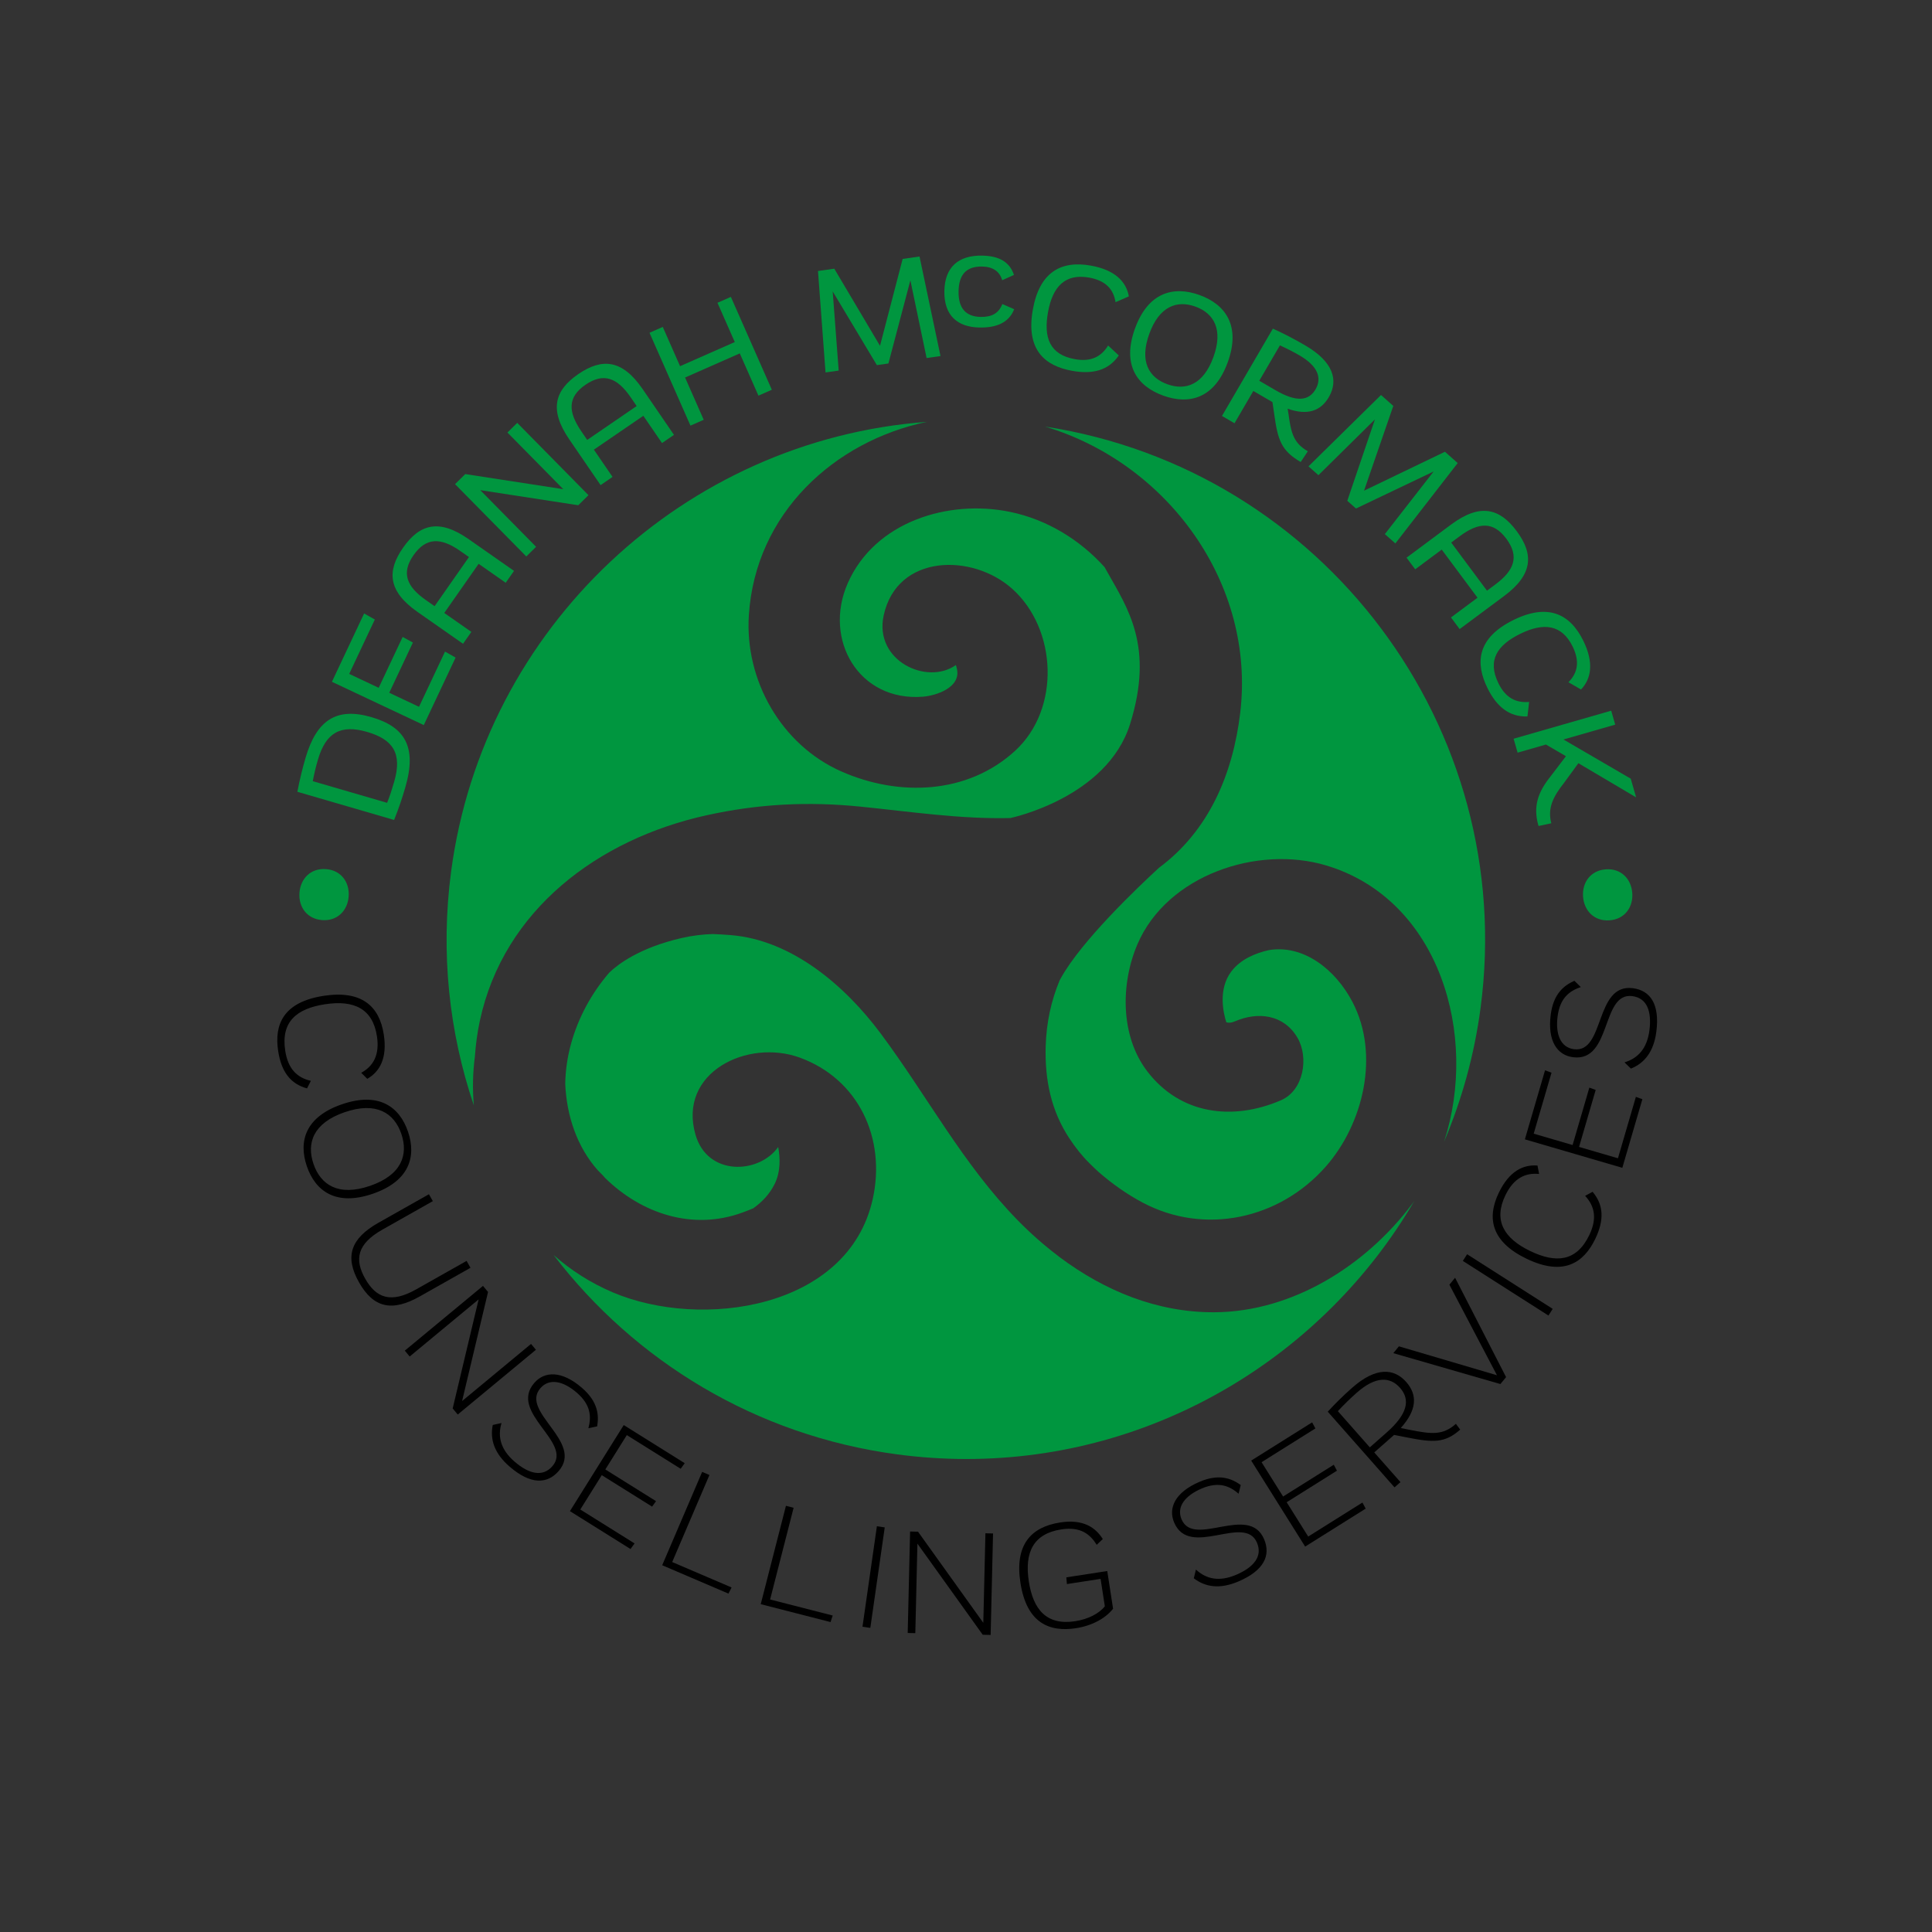 <?xml version="1.0" encoding="utf-8"?>
<!-- Generator: Adobe Illustrator 15.1.0, SVG Export Plug-In . SVG Version: 6.00 Build 0)  -->
<!DOCTYPE svg PUBLIC "-//W3C//DTD SVG 1.1//EN" "http://www.w3.org/Graphics/SVG/1.1/DTD/svg11.dtd">
<svg version="1.1" id="Layer_1" xmlns="http://www.w3.org/2000/svg" xmlns:xlink="http://www.w3.org/1999/xlink" x="0px" y="0px"
	 width="283.465px" height="283.465px" viewBox="0 0 283.465 283.465" enable-background="new 0 0 283.465 283.465"
	 xml:space="preserve">
<rect x="0" y="0" width="283.465" height="283.465" fill="#333333" stroke="none"/>
<g>
	<defs>
		<path id="SVGID_1_" d="M139.214,96.107L139.214,96.107c-0.003-0.002-0.006-0.004-0.009-0.006
			C139.208,96.103,139.211,96.105,139.214,96.107 M139.205,96.101c-0.021-0.012-0.041-0.024-0.07-0.038
			C139.161,96.075,139.181,96.088,139.205,96.101"/>
	</defs>
	<clipPath id="SVGID_2_">
		<use xlink:href="#SVGID_1_"  overflow="visible"/>
	</clipPath>
	
		<radialGradient id="SVGID_3_" cx="0" cy="283.465" r="1" gradientTransform="matrix(0.032 0 0 -0.032 139.175 105.275)" gradientUnits="userSpaceOnUse">
		<stop  offset="0" style="stop-color:#FFFFFF"/>
		<stop  offset="0.085" style="stop-color:#F7FBF8"/>
		<stop  offset="0.228" style="stop-color:#E3F0E4"/>
		<stop  offset="0.412" style="stop-color:#BEDEC2"/>
		<stop  offset="0.63" style="stop-color:#81C390"/>
		<stop  offset="0.873" style="stop-color:#00A456"/>
		<stop  offset="1" style="stop-color:#00963F"/>
	</radialGradient>
	<rect x="139.135" y="96.063" clip-path="url(#SVGID_2_)" fill="url(#SVGID_3_)" width="0.08" height="0.044"/>
</g>
<g>
	<defs>
		<rect id="SVGID_4_" width="283.465" height="283.465"/>
	</defs>
	<clipPath id="SVGID_5_">
		<use xlink:href="#SVGID_4_"  overflow="visible"/>
	</clipPath>
	<path clip-path="url(#SVGID_5_)" fill="#00963F" d="M69.521,162.18c-3.625-10.71-4.917-22.385-3.331-34.331
		c4.76-35.852,34.285-63.321,69.814-65.956c-13.59,2.837-25.157,13.404-26.13,28.353c-0.625,9.581,4.761,19.019,13.504,22.911
		c8.428,3.753,18.561,3.434,25.572-3.011c6.675-6.136,6.148-17.85-0.427-23.749c-5.815-5.219-16.874-5.173-18.864,3.875
		c-1.47,6.69,6.374,10.317,10.594,7.3c0.041,0.144,0.083,0.298,0.127,0.472c0.716,2.818-3.019,4.025-4.991,4.177
		c-9.384,0.729-14.656-8.38-11-16.667c3.975-9.009,14.745-12.325,23.818-10.449c5.379,1.113,10.211,4.062,13.854,8.097
		c0.115,0.205,0.231,0.414,0.354,0.631c3.053,5.429,6.946,11.017,3.393,22.392c-3.393,10.858-17.566,13.798-17.566,13.798
		c-7.346,0.174-14.679-0.937-21.97-1.672c-7.743-0.781-15.02-0.412-22.654,1.277c-15.748,3.483-29.701,13.787-33.213,30.145
		c-0.372,1.731-0.607,3.478-0.727,5.224C69.363,157.378,69.313,159.791,69.521,162.18 M153.329,62.588
		c17.984,5.37,30.932,23.048,28.631,42.055c-1.078,8.905-4.566,17.23-11.921,22.686c-3.107,2.859-11.4,10.749-14.408,16.218
		c-0.059,0.105-0.111,0.211-0.168,0.314c-1.212,2.92-1.938,6.113-2.039,9.653c-0.14,4.856,0.771,9.424,3.485,13.523
		c0.877,1.325,1.816,2.525,2.95,3.648c0.441,0.438,0.887,0.87,1.348,1.286c1.969,1.711,4.103,3.232,6.454,4.479
		c9.054,4.802,20.011,2.459,26.832-5.26c5.546-6.274,7.988-16.463,3.939-24.189c-2.482-4.731-7.135-8.441-12.261-7.601
		c-1.934,0.433-4.152,1.326-5.524,3.155c-1.979,2.638-1.129,6.157-0.72,7.436c0.337,0.111,0.752,0.084,1.269-0.141
		c3.353-1.453,7.16-1.024,9.169,2.403c1.678,2.865,0.949,7.715-2.403,9.17c-7.06,3.059-14.796,2.133-19.665-4.278
		c-3.944-5.194-3.88-12.854-1.399-18.628c4.334-10.085,17.582-14.577,27.704-11.532c16.664,5.013,22.349,24.964,17.277,40.521
		c2.606-6.15,4.437-12.723,5.351-19.605C222.688,106.793,194.123,68.872,153.329,62.588 M207.211,176.62
		c-6.741,8.986-17.488,15.861-29.048,15.916c-8.4,0.04-16.109-3.164-22.681-8.079c-0.008-0.006-0.014-0.01-0.022-0.015
		c-0.089-0.067-0.175-0.14-0.264-0.209c-2.066-1.57-4.023-3.304-5.848-5.165c-8.068-8.231-13.315-18.294-20.153-27.461
		c-5.161-6.92-12.957-13.682-21.984-14.407c-0.838-0.067-1.73-0.124-2.648-0.157c-1.413,0.047-2.954,0.215-4.587,0.592
		c-6.218,1.436-9.381,3.906-10.598,5.083c-2.593,3.017-4.532,6.564-5.597,10.435c-0.546,1.987-0.823,3.975-0.847,5.911
		c0.209,4.646,1.717,9.198,4.767,12.63c0.14,0.144,0.274,0.289,0.42,0.427c0.244,0.229,0.456,0.466,0.654,0.705
		c5.334,5.232,12.843,7.762,20.156,5.079c0.529-0.193,1.063-0.398,1.585-0.62c1.307-0.937,2.394-2.072,3.133-3.553
		c0.916-1.833,0.809-3.919,0.536-5.405c-0.008-0.005-0.015-0.009-0.024-0.015c-2.838,3.958-10.362,4.294-12.121-1.837
		c-2.619-9.132,7.65-14.107,15.324-11.294c8.638,3.164,12.646,11.87,10.686,20.731c-3.579,16.188-25.197,19.221-38.165,13.696
		c-3.248-1.383-6.143-3.247-8.661-5.474c11.861,15.506,29.625,26.494,50.46,29.26c3.359,0.448,6.766,0.673,10.127,0.673
		c27.669,0,52.384-15.094,65.704-37.87C207.415,176.339,207.314,176.48,207.211,176.62"/>
	<path clip-path="url(#SVGID_5_)" fill="#00963F" d="M43.936,131.003c0.146-2.079,1.642-3.645,3.874-3.487
		c2.231,0.156,3.493,1.917,3.347,3.995c-0.147,2.079-1.642,3.645-3.874,3.488C45.051,134.841,43.79,133.082,43.936,131.003"/>
	<path clip-path="url(#SVGID_5_)" fill="#00963F" d="M44.822,111.219c1.631-5.601,4.579-7.484,9.674-6
		c4.886,1.423,6.711,4.331,4.981,10.269c-0.441,1.517-0.9,2.936-1.654,4.818l-14.193-4.134
		C43.952,114.438,44.411,112.629,44.822,111.219 M45.889,114.614l10.908,3.177c0.424-1.064,0.69-1.9,1.034-3.079
		c1.226-4.212-0.197-6.226-3.966-7.324c-3.896-1.134-6.062,0.108-7.216,4.066C46.306,112.634,46.133,113.382,45.889,114.614"/>
	<polygon clip-path="url(#SVGID_5_)" fill="#00963F" points="62.179,106.385 48.7,100.034 53.423,90.009 54.995,90.895 
		51.235,98.875 55.562,100.914 59.079,93.45 60.581,94.278 57.111,101.644 61.478,103.702 65.295,95.602 66.846,96.479 	"/>
	<path clip-path="url(#SVGID_5_)" fill="#00963F" d="M70.226,82.725l-5.042,7.208l3.973,2.779l-1.22,1.744l-6.669-4.665
		c-4.332-3.03-4.539-5.986-2.125-9.437c2.414-3.452,5.275-4.289,9.606-1.258l6.669,4.664l-1.219,1.744L70.226,82.725z
		 M68.806,81.732l-1.258-0.88c-2.84-1.987-5.011-2.059-6.872,0.601c-1.835,2.624-1.01,4.62,1.83,6.607l1.258,0.88L68.806,81.732z"/>
	<polygon clip-path="url(#SVGID_5_)" fill="#00963F" points="82.643,71.773 74.452,63.46 75.89,62.044 86.344,72.653 84.844,74.131 
		70.465,71.916 78.656,80.228 77.219,81.645 66.765,71.035 68.265,69.557 	"/>
	<path clip-path="url(#SVGID_5_)" fill="#00963F" d="M94.392,61.006l-7.257,4.968l2.738,3.999l-1.755,1.203l-4.597-6.714
		c-2.986-4.362-2.139-7.201,1.336-9.58c3.474-2.379,6.446-2.154,9.432,2.207l4.597,6.715l-1.756,1.201L94.392,61.006z
		 M93.413,59.576l-0.867-1.267c-1.958-2.859-3.963-3.692-6.642-1.858c-2.642,1.809-2.573,3.967-0.615,6.827l0.867,1.267
		L93.413,59.576z"/>
	<polygon clip-path="url(#SVGID_5_)" fill="#00963F" points="99.782,53.726 107.808,50.186 105.268,44.426 107.235,43.56 
		113.244,57.184 111.278,58.051 108.542,51.851 100.516,55.391 103.25,61.591 101.305,62.449 95.296,48.825 97.242,47.966 	"/>
	<polygon clip-path="url(#SVGID_5_)" fill="#00963F" points="129.116,50.737 132.438,37.989 134.913,37.636 137.993,52.24 
		135.952,52.531 133.572,41.129 130.35,53.33 128.657,53.572 122.173,42.755 123.054,54.371 121.122,54.647 120.017,39.761 
		122.406,39.421 	"/>
	<path clip-path="url(#SVGID_5_)" fill="#00963F" d="M143.7,48.054c-3.204-0.062-5.212-1.748-5.142-5.368
		c0.068-3.489,2.056-5.25,5.567-5.182c2.282,0.045,3.979,0.802,4.642,2.835l-1.727,0.778c-0.349-1.28-1.366-1.98-2.925-2.01
		c-2.457-0.048-3.428,1.316-3.473,3.62c-0.048,2.501,1.069,3.73,3.242,3.772c1.624,0.032,2.666-0.54,3.176-1.891l1.741,0.758
		C147.992,47.435,146.048,48.1,143.7,48.054"/>
	<path clip-path="url(#SVGID_5_)" fill="#00963F" d="M157.333,54.413c-3.994-0.711-6.853-3.047-5.795-8.985
		c0.987-5.549,4.183-7.229,8.501-6.46c3.52,0.627,5.199,2.329,5.589,4.515l-1.956,0.854c-0.299-1.946-1.504-3.186-3.879-3.609
		c-3.498-0.623-5.355,1.296-6.031,5.097c-0.654,3.67,0.209,6.207,3.966,6.876c2.267,0.404,3.817-0.3,4.857-2.008l1.566,1.459
		C162.645,54.356,160.312,54.944,157.333,54.413"/>
	<path clip-path="url(#SVGID_5_)" fill="#00963F" d="M176.007,43.292c3.837,1.391,6.053,4.552,4.131,9.853
		c-1.921,5.302-5.64,6.289-9.477,4.898c-3.858-1.398-6.061-4.53-4.139-9.832C168.444,42.909,172.149,41.895,176.007,43.292
		 M171.267,56.373c2.723,0.987,5.302,0.054,6.768-3.989c1.458-4.023,0.083-6.412-2.641-7.399c-2.723-0.987-5.309-0.033-6.767,3.99
		C167.161,53.018,168.543,55.385,171.267,56.373"/>
	<path clip-path="url(#SVGID_5_)" fill="#00963F" d="M191.497,50.675c4.168,2.43,4.898,5.141,3.474,7.586
		c-1.204,2.066-3.164,2.726-6.048,1.705l0.127,0.785c0.386,2.866,0.769,4.257,2.834,5.461l-1.045,1.575
		c-2.841-1.658-3.362-3.205-3.884-7.013l-0.26-1.776l-2.805-1.635l-2.763,4.738l-1.838-1.072l7.468-12.811
		C188.382,48.961,189.81,49.691,191.497,50.675 M193.019,57.123c0.938-1.611,0.412-3.365-2.336-4.967
		c-0.871-0.508-1.928-1.048-2.893-1.483l-3.027,5.192l2.369,1.381C190.165,59.014,192.002,58.867,193.019,57.123"/>
	<polygon clip-path="url(#SVGID_5_)" fill="#00963F" points="200.134,71.993 212.004,66.282 213.874,67.941 204.728,79.734 
		203.186,78.366 210.344,69.177 198.954,74.61 197.675,73.476 201.731,61.536 193.442,69.719 191.982,68.424 202.621,57.956 
		204.426,59.557 	"/>
	<path clip-path="url(#SVGID_5_)" fill="#00963F" d="M216.781,87.698l-5.249-7.061l-3.892,2.894l-1.271-1.708l6.533-4.858
		c4.243-3.155,7.115-2.419,9.629,0.962c2.514,3.381,2.404,6.361-1.839,9.516L214.16,92.3l-1.271-1.708L216.781,87.698z
		 M218.173,86.665l1.232-0.917c2.782-2.068,3.538-4.105,1.6-6.711c-1.912-2.571-4.067-2.418-6.85-0.35l-1.232,0.917L218.173,86.665z
		"/>
	<path clip-path="url(#SVGID_5_)" fill="#00963F" d="M218.248,100.966c-1.795-3.639-1.609-7.326,3.8-9.995
		c5.054-2.493,8.303-0.917,10.244,3.017c1.582,3.206,1.206,5.568-0.322,7.178l-1.849-1.069c1.391-1.395,1.674-3.1,0.605-5.264
		c-1.571-3.186-4.218-3.544-7.679-1.836c-3.344,1.65-4.876,3.849-3.188,7.271c1.019,2.066,2.506,2.897,4.498,2.721l-0.247,2.128
		C221.442,105.21,219.587,103.68,218.248,100.966"/>
	<path clip-path="url(#SVGID_5_)" fill="#00963F" d="M229.395,108.499l9.869,5.748l0.788,2.741l-8.47-5.009l-2.13,2.918
		c-1.606,2.037-2.412,3.683-1.845,5.894l-1.871,0.401c-0.857-2.904-0.047-5.009,1.749-7.26l2.271-2.98l-2.935-1.714l-4.154,1.193
		l-0.588-2.045l14.318-4.114l0.588,2.046L229.395,108.499z"/>
	<path clip-path="url(#SVGID_5_)" fill="#00963F" d="M239.489,131.036c0.146,2.079-1.115,3.839-3.348,3.996
		c-2.231,0.157-3.728-1.409-3.874-3.487c-0.146-2.079,1.115-3.839,3.348-3.996C237.847,127.391,239.344,128.957,239.489,131.036"/>
	<path clip-path="url(#SVGID_5_)" d="M40.813,154.213c-0.592-3.858,0.717-7.188,6.68-8.104c5.572-0.855,8.178,1.519,8.817,5.682
		c0.532,3.47-0.587,5.439-2.422,6.497l-0.89-0.885c1.802-0.986,2.721-2.659,2.306-5.369c-0.616-4.01-3.329-5.348-7.622-4.689
		c-4.119,0.633-6.492,2.527-5.833,6.82c0.405,2.646,1.716,3.953,3.762,4.416l-0.563,1.108
		C42.64,159.037,41.282,157.271,40.813,154.213"/>
	<path clip-path="url(#SVGID_5_)" d="M59.859,166.029c1.273,3.715,0.159,7.297-5.175,9.124c-5.333,1.827-8.39-0.325-9.663-4.04
		c-1.272-3.714-0.171-7.269,5.162-9.096C55.518,160.19,58.586,162.314,59.859,166.029 M45.998,170.779
		c1.045,3.051,3.641,4.806,8.289,3.212c4.649-1.593,5.643-4.577,4.598-7.628c-1.045-3.05-3.654-4.775-8.303-3.184
		C45.934,164.772,44.953,167.729,45.998,170.779"/>
	<path clip-path="url(#SVGID_5_)" d="M56.114,180.406c-3.707,2.094-4.143,4.355-2.535,7.201c1.607,2.847,3.78,3.661,7.487,1.568
		l7.393-4.175l0.572,1.012l-7.413,4.186c-4.088,2.31-6.82,1.71-8.945-2.054c-2.125-3.763-1.238-6.43,2.85-8.74l7.412-4.185
		l0.572,1.012L56.114,180.406z"/>
	<polygon clip-path="url(#SVGID_5_)" points="67.798,205.562 77.916,197.18 78.63,198.041 67.16,207.542 66.419,206.646 
		70.226,190.647 60.108,199.029 59.395,198.167 70.864,188.666 71.606,189.562 	"/>
	<path clip-path="url(#SVGID_5_)" d="M84.633,204.339c-1.974-1.708-4.03-2.183-5.351-0.655c-3.001,3.467,6.398,7.859,2.694,12.138
		c-1.709,1.975-4.164,1.996-7.216-0.646c-2.256-1.953-2.886-4.007-2.461-6.106l1.286-0.279c-0.603,2.004-0.124,3.898,1.9,5.65
		c2.106,1.822,4.133,2.331,5.569,0.671c3.03-3.5-6.443-7.84-2.667-12.203c1.507-1.741,4.035-1.845,7.004,0.725
		c2.372,2.054,2.498,4.021,2.226,5.642l-1.287,0.278C86.745,207.967,86.773,206.192,84.633,204.339"/>
	<polygon clip-path="url(#SVGID_5_)" points="83.62,221.717 91.515,209.087 100.461,214.68 99.871,215.5 91.966,210.559 
		88.814,215.6 96.254,220.25 95.676,221.053 88.292,216.438 85.141,221.477 93.102,226.453 92.511,227.275 	"/>
	<polygon clip-path="url(#SVGID_5_)" points="98.624,229.184 107.338,232.914 106.881,233.816 97.158,229.654 103.022,215.957 
		104.091,216.414 	"/>
	<polygon clip-path="url(#SVGID_5_)" points="112.992,234.678 122.175,237.031 121.86,237.992 111.615,235.366 115.314,220.934 
		116.44,221.223 	"/>
	
		<rect x="127.59" y="223.907" transform="matrix(0.99 0.142 -0.142 0.99 34.139 -15.851)" clip-path="url(#SVGID_5_)" width="1.163" height="14.894"/>
	<polygon clip-path="url(#SVGID_5_)" points="144.271,238.1 144.582,224.965 145.7,224.992 145.348,239.88 144.186,239.853 
		134.606,226.484 134.296,239.619 133.179,239.592 133.53,224.704 134.692,224.731 	"/>
	<path clip-path="url(#SVGID_5_)" d="M155.723,224.393c-4.099,0.632-5.434,3.347-4.771,7.64c0.634,4.119,2.596,6.48,6.802,5.833
		c1.887-0.291,3.491-1.116,4.349-2.181l-0.622-4.031l-4.943,0.761l-0.085-0.986l6.006-0.926l0.852,5.53
		c-1.073,1.386-3.057,2.49-5.44,2.858c-3.86,0.596-7.235-0.706-8.154-6.669c-0.855-5.551,1.514-8.18,5.851-8.848
		c3.383-0.521,5.179,0.756,6.235,2.435l-0.891,0.849C159.966,225.138,158.585,223.952,155.723,224.393"/>
	<path clip-path="url(#SVGID_5_)" d="M176.297,218.404c-2.4,1.027-3.727,2.669-2.932,4.525c1.805,4.216,9.869-2.316,12.098,2.889
		c1.027,2.4-0.027,4.618-3.739,6.207c-2.743,1.175-4.867,0.843-6.569-0.457l0.312-1.279c1.538,1.419,3.451,1.816,5.912,0.763
		c2.562-1.097,3.905-2.698,3.042-4.715c-1.822-4.257-9.872,2.364-12.144-2.941c-0.907-2.118,0.105-4.436,3.716-5.982
		c2.885-1.235,4.708-0.487,6.048,0.467l-0.312,1.278C180.484,218.093,178.9,217.291,176.297,218.404"/>
	<polygon clip-path="url(#SVGID_5_)" points="191.492,226.917 183.577,214.298 192.517,208.69 192.997,209.58 185.098,214.535 
		188.257,219.571 195.691,214.908 196.16,215.779 188.782,220.408 191.941,225.444 199.896,220.455 200.376,221.346 	"/>
	<path clip-path="url(#SVGID_5_)" d="M198.403,203.604c3.454-3.046,6.117-2.88,7.916-0.84c1.669,1.891,1.594,4.093-0.796,6.756
		l1.32,0.27c3.254,0.64,4.844,0.815,6.769-0.882l0.631,0.848c-2.237,1.974-3.928,1.914-7.719,1.164l-1.98-0.389l-2.912,2.569
		l3.846,4.358l-0.872,0.77l-9.795-11.104C195.912,205.919,197.038,204.809,198.403,203.604 M205.411,203.623
		c-1.451-1.646-3.559-1.746-6.354,0.722c-0.872,0.769-1.914,1.775-2.765,2.701l4.688,5.312l2.467-2.175
		C206.489,207.498,206.979,205.399,205.411,203.623"/>
	<polygon clip-path="url(#SVGID_5_)" points="219.637,201.779 212.657,188.491 213.492,187.474 220.973,202.052 220.139,203.07 
		204.429,198.536 205.249,197.535 	"/>
	
		<rect x="220.682" y="181.251" transform="matrix(0.538 -0.843 0.843 0.538 -56.891 273.525)" clip-path="url(#SVGID_5_)" width="1.162" height="14.899"/>
	<path clip-path="url(#SVGID_5_)" d="M234.057,181.775c-1.697,3.518-4.662,5.521-10.097,2.898c-5.078-2.451-5.883-5.883-4.051-9.677
		c1.525-3.162,3.562-4.153,5.675-3.986l0.233,1.234c-2.044-0.207-3.749,0.649-4.941,3.12c-1.765,3.655-0.285,6.294,3.628,8.183
		c3.754,1.812,6.782,1.593,8.672-2.32c1.163-2.41,0.824-4.229-0.602-5.771l1.091-0.595
		C235.282,176.763,235.401,178.988,234.057,181.775"/>
	<polygon clip-path="url(#SVGID_5_)" points="238.029,171.342 223.731,167.166 226.689,157.038 227.64,157.384 225.026,166.333 
		230.732,167.999 233.192,159.576 234.121,159.917 231.681,168.277 237.387,169.943 240.019,160.931 240.969,161.277 	"/>
	<path clip-path="url(#SVGID_5_)" d="M228.533,149.117c-0.335,2.59,0.406,4.565,2.408,4.824c4.547,0.586,3.018-9.676,8.632-8.952
		c2.589,0.335,3.964,2.37,3.447,6.374c-0.382,2.959-1.747,4.619-3.731,5.425l-0.943-0.918c2.003-0.604,3.317-2.05,3.66-4.704
		c0.356-2.764-0.341-4.734-2.517-5.015c-4.591-0.593-2.978,9.703-8.7,8.965c-2.284-0.295-3.768-2.345-3.265-6.238
		c0.401-3.112,1.971-4.304,3.473-4.973l0.943,0.918C230.39,145.354,228.895,146.311,228.533,149.117"/>
</g>
</svg>
